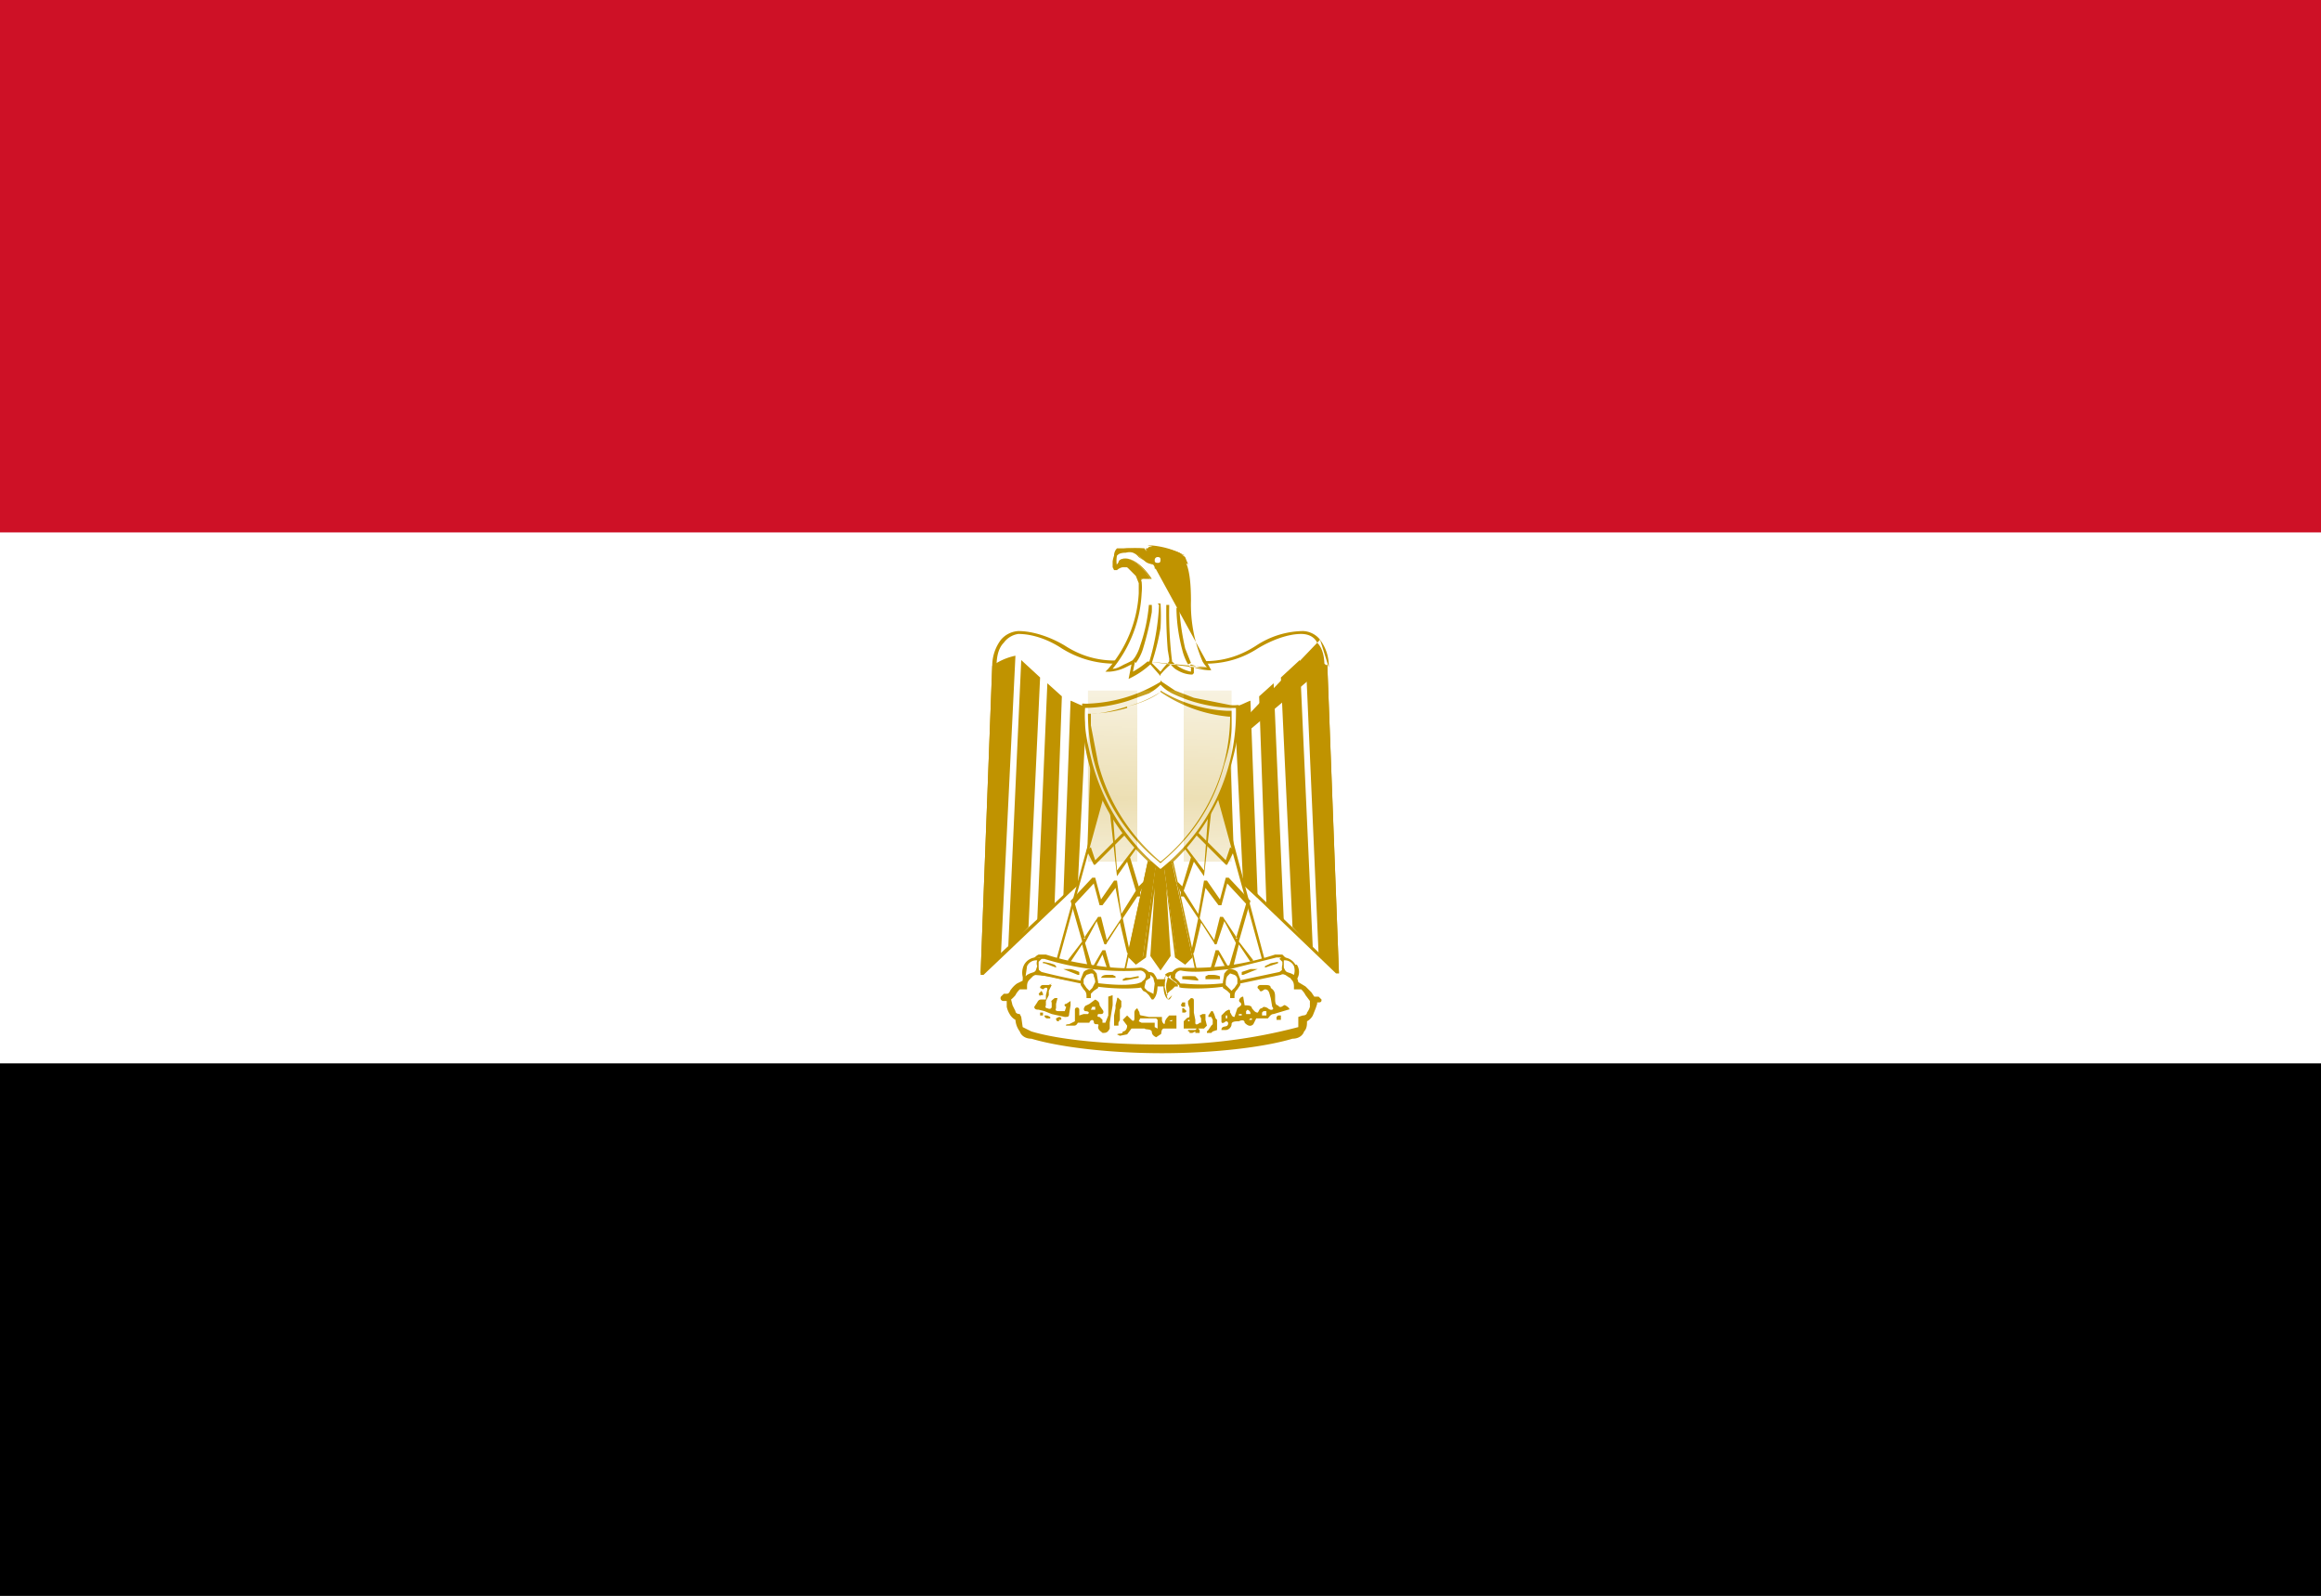 <svg width="16" height="11" fill="none" xmlns="http://www.w3.org/2000/svg"><rect width="100%" height="100%" fill="#333333" stroke="none"/><g clip-path="url(#a)"><path d="M0 0h16v11H0V0Z" fill="#000"/><path d="M0 0h16v7.33H0V0Z" fill="#fff"/><path d="M0 0h16v3.67H0V0Z" fill="#CE1126"/><path d="m8.01 5.54 1.22 1.17-.08-2.12c-.02-.32-.29-.24-.48-.13-.2.13-.43.13-.67.05-.24.08-.47.08-.67-.05-.2-.11-.46-.19-.48.13l-.08 2.12L8 5.54Z" fill="#fff"/><path fill-rule="evenodd" clip-rule="evenodd" d="M9.16 4.6a.3.3 0 0 0-.06-.19ZM8 5.55l1.21 1.16h.02v-.01l-.08-2.12M8 5.56 6.78 6.72h-.02v-.01l.08-2.12a.3.3 0 0 1 .06-.18.17.17 0 0 1 .12-.06c.1 0 .22.04.32.1.2.13.42.13.66.04.24.1.46.09.66-.04a.6.6 0 0 1 .32-.1c.04 0 .09.02.12.06m-.43.06c.1-.06.21-.1.3-.1.05 0 .09.02.11.06.03.03.05.08.05.16l.09 2.1-1.2-1.15h-.01L6.78 6.68l.09-2.09c0-.08.02-.13.05-.16a.15.15 0 0 1 .1-.06c.1 0 .21.04.3.1.21.13.44.13.68.05.24.08.47.08.67-.05Z" fill="#C09300"/><path d="M7 4.52 6.9 6.58l-.14.13.08-2.12A.42.42 0 0 1 7 4.52Zm.17.15-.08 1.72-.14.15.09-1.99.13.12Zm.15.13-.05 1.43-.12.12.07-1.64.1.09Zm.17.07L7.43 6.1l-.1.09.05-1.36c.03.01.08.04.11.04Zm.16 0L7.6 5.9l-.11.12.04-1.13h.12ZM9 4.52l.09 2.06.14.13-.08-2.12A.42.42 0 0 0 9 4.52Zm-.17.15.08 1.72.14.15-.09-1.99-.13.12Zm-.15.13.05 1.43.12.12-.07-1.64-.1.09Zm-.17.07.06 1.23.1.09-.05-1.36c-.03.01-.08.04-.11.04Zm-.16 0L8.4 5.9l.11.12-.04-1.13h-.12ZM8.06 5.78l.17.8-.06.06-.06-.05-.1-.71.05.71-.06.08-.06-.08.04-.71-.1.71-.05.05-.06-.06.17-.8h.12Z" fill="#C09300"/><path fill-rule="evenodd" clip-rule="evenodd" d="M7.94 5.77h.12l.18.81-.07.07-.07-.05-.06-.48.03.47-.07.1-.07-.1.03-.47-.06.48-.07.05-.07-.07.18-.81Zm.01.02-.17.79.05.04.05-.03.1-.72h.01l-.04.72.05.06.05-.06L8 5.88h.01l.1.7.05.04.05-.04-.17-.8h-.1Z" fill="#C09300"/><path d="m7.62 5.42-.34 1.25.46.07.2-.93-.32-.39Z" fill="#fff"/><path fill-rule="evenodd" clip-rule="evenodd" d="M7.61 5.42h.01l.33.38-.2.94s0 .01 0 0l-.47-.06h-.01v-.02l.34-1.24Zm.01.03-.33 1.2.45.08.2-.92-.32-.36Z" fill="#C09300"/><path fill-rule="evenodd" clip-rule="evenodd" d="m7.77 5.74-.22.22a.01.01 0 0 1-.01 0l-.05-.1.03-.02.03.09.2-.2.02.01Z" fill="#C09300"/><path fill-rule="evenodd" clip-rule="evenodd" d="m7.7 6.04-.05-.45h.02L7.7 6l.13-.17.01.01-.05.07.06.2.03-.03.01.01-.03.06v.03h-.02l-.1.15.05.24h-.02l-.05-.21-.09.14a.01.01 0 0 1-.02 0l-.05-.15-.08.15.05.17.07-.12s0-.01 0 0h.02l.05.18h-.02l-.05-.15-.07.13h-.02l-.05-.2-.08.12-.02-.01.1-.13-.08-.28.15-.16h.02l.04.15.09-.13h.02l.03.23.1-.16-.06-.2-.07.1-.02-.01Zm-.22.43-.07-.24.13-.14.04.15h.02l.09-.12.04.21-.1.15-.04-.16h-.02l-.1.15Z" fill="#C09300"/><path d="m8.38 5.42.34 1.25-.47.07-.2-.93.33-.39Z" fill="#fff"/><path fill-rule="evenodd" clip-rule="evenodd" d="M8.39 5.42h-.01l-.33.38.2.94s0 .01 0 0l.47-.06h.01v-.02L8.4 5.42Zm-.01.03.33 1.2-.45.08-.2-.92.32-.36Z" fill="#C09300"/><path fill-rule="evenodd" clip-rule="evenodd" d="m8.23 5.74.22.22a.01.01 0 0 0 .01 0l.05-.1-.03-.02-.03.09-.2-.2-.02.01Z" fill="#C09300"/><path fill-rule="evenodd" clip-rule="evenodd" d="m8.3 6.04.05-.45h-.02L8.3 6l-.13-.17-.01.01.05.07-.06.2-.03-.03-.01.01.03.06v.03h.02l.1.15-.05.24h.02l.05-.21.09.14a.01.01 0 0 0 .02 0l.05-.15.08.15-.05.17-.07-.12s0-.01 0 0h-.02l-.05.18h.02l.05-.15.07.13h.02l.05-.2.08.12.02-.01-.1-.13.08-.28-.15-.16h-.02l-.04.15-.09-.13h-.02l-.04.23-.1-.16.07-.2.07.1.02-.01Zm.22.43.07-.24-.13-.14-.04.15H8.4l-.09-.12-.04.21.1.15.04-.16h.02l.1.15Z" fill="#C09300"/><path d="M8 7.22c.35 0 .7-.03.9-.09.08-.01.08-.06.08-.12.08-.02.04-.13.1-.13-.06.02-.08-.1-.15-.08 0-.1-.1-.12-.18-.09-.17.06-.47.07-.75.07-.28-.01-.58-.01-.75-.07-.08-.03-.18-.02-.18.09-.07-.02-.09.1-.15.08.06 0 .02.1.1.13 0 .06 0 .1.09.12.2.06.54.09.89.09Z" fill="#fff"/><path fill-rule="evenodd" clip-rule="evenodd" d="M7.12 6.68c.04-.01.1 0 .14 0 .08.04.2.05.32.06a8.99 8.99 0 0 0 .84 0c.13 0 .24-.02.32-.05.05-.02.1-.02.14 0a.1.1 0 0 1 .07.08L9 6.8l.04.04.02.03h.03l.02.02c0 .01 0 .02-.02.02h-.01v.01l-.01.03-.02.05a.1.1 0 0 1-.04.04c0 .02 0 .05-.02.07-.01.03-.04.05-.08.05-.2.06-.55.1-.9.1s-.7-.04-.9-.1c-.04 0-.07-.02-.08-.05A.15.15 0 0 1 7 7.03a.1.1 0 0 1-.04-.04.16.16 0 0 1-.02-.05V6.9h-.02a.02.02 0 0 1-.02-.03l.02-.02h.02c.02 0 .02-.02.03-.03a.18.18 0 0 1 .04-.04l.04-.02c0-.02 0-.03.02-.05a.1.1 0 0 1 .05-.04Zm-.15.21.01.04.02.04c0 .01.01.02.03.02l.01.02.01.07.06.03c.2.06.54.09.89.09a3.63 3.63 0 0 0 .95-.12v-.07L8.98 7c.02 0 .03-.01.03-.02a.12.12 0 0 0 .02-.04v-.04L9 6.86a.14.14 0 0 0-.03-.04h-.05V6.8c0-.03-.01-.04-.02-.05a.07.07 0 0 0-.03-.03.18.18 0 0 0-.11.01m-1.79.16A.2.2 0 0 0 7 6.86a.14.14 0 0 1 .03-.04h.05V6.8c0-.03.01-.04.02-.05l.03-.03.11.01c.1.03.21.04.34.05l.27.02a17.7 17.7 0 0 1 .15 0 5.39 5.39 0 0 0 .76-.07" fill="#C09300"/><path d="M7.52 6.66c.11.02.24.03.34.02.06 0 .1.1-.02.12-.1.01-.25 0-.33-.02a3.9 3.9 0 0 1-.33-.07c-.1-.05-.03-.13.03-.12.08.03.2.06.3.07Zm.96 0c-.11.02-.24.03-.34.02-.06 0-.1.1.02.12.1.01.25 0 .33-.02l.33-.07c.1-.05.03-.13-.03-.12-.08.03-.2.06-.3.07Z" fill="#fff"/><path fill-rule="evenodd" clip-rule="evenodd" d="m7.18 6.7-.04-.03v-.04l.03-.02h.03a1.84 1.84 0 0 0 .66.08c.02 0 .04.02.04.04v.03l-.06.02c-.1.02-.25 0-.33-.01a3.9 3.9 0 0 1-.33-.07Zm.34-.05a1.81 1.81 0 0 1-.31-.07h-.05a.08.08 0 0 0-.04.04v.06l.05.04.33.07c.09.02.24.03.35.02a.1.1 0 0 0 .06-.03.06.06 0 0 0 .02-.05c0-.03-.04-.06-.07-.06-.1.01-.23 0-.34-.02Zm1.36.03-.05.04-.33.07c-.09.02-.24.03-.35.02a.1.1 0 0 1-.06-.03.06.06 0 0 1-.02-.05.07.07 0 0 1 .07-.06 1.81 1.81 0 0 0 .65-.09h.05l.04.04v.06ZM8.8 6.6h.03l.03.03v.04l-.04.03-.33.07a1.3 1.3 0 0 1-.33.01c-.03 0-.05 0-.05-.02-.01 0-.02-.02-.01-.03 0-.02.02-.04.04-.04.1.02.23 0 .34-.01l.32-.08Z" fill="#C09300"/><path d="M7.17 6.6c-.1 0-.13.1-.1.15 0-.03.07-.03.08-.06.02-.04-.01-.04.02-.08Zm.34.28c0-.06.05-.05.05-.11 0-.03-.01-.08-.04-.08s-.06.03-.06.06c-.01.06.05.07.05.13Zm.4-.17c.08 0 .07.12.03.17 0-.04-.07-.05-.07-.08 0-.05.07-.05.04-.09Zm.92-.1c.1-.02.13.08.1.14 0-.03-.07-.03-.08-.06-.02-.04.01-.04-.02-.08Zm-.34.27c0-.06-.05-.05-.05-.11 0-.03.01-.08.04-.08s.06.03.06.06c.01.06-.05.07-.05.13Zm-.4-.17c-.08 0-.07.12-.03.17 0-.04.07-.05.07-.08 0-.05-.07-.05-.04-.09Z" fill="#fff"/><path fill-rule="evenodd" clip-rule="evenodd" d="M7.06 6.65a.1.1 0 0 1 .1-.05h.02v.01l-.02.02v.04a.1.1 0 0 1 0 .03l-.02.02-.03.01-.02.01-.01.02h-.02a.12.12 0 0 1 0-.11Zm.01.08.01-.07a.07.07 0 0 1 .07-.04.06.06 0 0 0 0 .04l-.01.03-.01.01-.03.01-.02.01Zm1.78-.11v.05l.01.02.01.01.03.01.02.01a.1.1 0 0 0 0-.06.07.07 0 0 0-.07-.04Zm.09.03c.02.03.02.07 0 .1v.01h-.02v-.02h-.03l-.03-.02a.05.05 0 0 1-.02-.02.1.1 0 0 1 0-.05v-.02l-.02-.02.01-.01a.1.1 0 0 1 .1.05Zm-1.47.05a.07.07 0 0 1 .05-.02c.02 0 .03.02.04.03l.01.06v.04l-.03.02-.02.02v.03h-.03c0-.03 0-.04-.02-.06l-.02-.03v-.04l.02-.05Zm.04.13.02-.02.01-.02.01-.02a.1.1 0 0 0-.01-.04c0-.02-.01-.02-.02-.02l-.03.01-.02.03v.03l.02.03.02.02Zm.95-.1a.1.1 0 0 0-.01.04v.02l.02.02.02.02a.17.17 0 0 1 .02-.02l.02-.03v-.03s0-.02-.02-.03l-.03-.01-.02.02Zm.05.15c0-.03 0-.04.02-.06l.02-.03v-.04l-.02-.05a.07.07 0 0 0-.05-.02c-.02 0-.03.02-.04.03l-.01.06v.04l.03.02.02.02v.03h.03ZM7.9 6.7c.03 0 .05 0 .06.02a.1.1 0 0 1 .02.05c0 .04 0 .09-.03.12h-.01l-.02-.03-.02-.02-.02-.01-.02-.03c0-.03.02-.04.03-.05l.01-.02V6.7Zm.03.02.02.02.01.04-.01.08v-.01l-.04-.02-.02-.02V6.8l.01-.04.03-.02v-.02Zm.1 0a.07.07 0 0 1 .06-.02h.01v.04c.02.02.04.03.04.06m-.1-.08a.1.1 0 0 0-.02.05Zm-.02.05c0 .04 0 .09.03.12Zm.03.09a.16.16 0 0 1-.01-.08l.01-.04.02-.02v.02l.02.02c.02.01.03.02.03.04H8.1l-.02.02a.15.15 0 0 0-.04.04Zm.03 0-.01.02-.01.01h-.01m.03-.03.02-.02Zm.02-.02Zm0 0 .02-.01Zm.02-.01.02-.03Z" fill="#C09300"/><path d="M7.2 6.64c.02 0 .07 0 .08.03l-.09-.03Zm.13.04a.3.3 0 0 1 .1.03l-.1-.03Zm.51.06-.1.01.1-.01Zm-.15 0c-.02-.02-.07-.02-.1 0h.1Zm1.12-.1c-.03 0-.07 0-.09.03l.09-.03Zm-.14.04a.3.3 0 0 0-.1.03l.1-.03Zm-.51.06.1.01-.1-.01Zm.15 0c.02-.02.07-.02.1 0h-.1Z" fill="#fff"/><path fill-rule="evenodd" clip-rule="evenodd" d="m7.2 6.64.08.03v-.01l-.01-.01-.03-.01-.05-.01v.01Zm1.56 0 .05-.01v.01l-.09.03v-.01l.04-.02Zm-.09.04-.1.04h-.01V6.7l.06-.02h.05Zm-1.34 0 .1.04h.01V6.7a.27.27 0 0 0-.06-.02h-.05Zm.34.04.02.01v.01h-.1c.01-.02.03-.02.05-.02h.03Zm.74.03v-.02a.13.13 0 0 0-.05-.01h-.03l-.02.01v.02h.1Zm-.26-.02a.66.66 0 0 1 .09 0l.02.02v.01l-.1-.01h-.01v-.02Zm-.3 0v.01l-.1.02h-.01v-.01l.02-.01h.03l.05-.01Z" fill="#C09300"/><path d="m7.17 6.87-.01-.02.02-.02.01.02v.01h-.02Zm.98.07-.01-.01.01-.02h.02v.03h-.02Zm0 .04v-.03h.01l.02.02-.01.01h-.02Zm-.9-.2-.02.01h-.04s-.02 0-.02.02l.02.01c.01-.01.03-.02.03 0l-.01.04v.03h-.03c-.01 0-.02 0-.03.02l-.02.03c0 .02.02.02.03.02l.04.01.05.02.09.02c.02 0 .03 0 .03-.02l.01-.06V6.9l-.03.02c-.02 0-.01.02 0 .02l-.01.03H7.3c-.01 0-.03 0-.02-.02v-.03l.01-.04h-.02c-.01.01-.03.02-.02.03v.03c0 .01-.01.02-.03.01 0 0-.02 0-.01-.02V6.9l.02-.04v-.03l.02-.04h-.01Zm-.07.14c.01 0 .01 0 0 0v.01-.01ZM7.17 7v-.02h.02V7h-.02Zm.05.02A.02.02 0 0 1 7.2 7L7.22 7l.02.01v.01h-.02Zm1.58 0v-.01L8.81 7h.02v.03H8.8Zm-1.5.02c-.01 0-.02 0-.02-.02l.02-.01c.02 0 .02.02.01.02H7.3Zm.38.02V7l.01-.05v-.02l.01-.04s0-.02.01-.01l.02.02v.04l-.01.02v.07l-.01.02v.02h-.03Zm.53-.18-.02.02v.02l.01.03V7c0 .02-.01.01-.02.02l-.02.02v.05c0 .01 0 0 0 0h.14l.02-.02-.01-.04v-.04h-.02l-.02.01.01.02v.03h-.01c-.01.01-.03.02-.03 0v-.02l-.01-.05V6.9c0-.01 0-.02-.02-.02Zm-.01.15v.01h-.01v-.01Zm-.53-.17-.03.01v.13l-.02.05H7.6v-.02l-.02-.02c-.01 0-.02 0-.01-.02h.02c.02 0 .02-.02.01-.03l-.02-.03c0-.02-.01-.03-.03-.04l-.04.03-.02.01c-.01 0-.03.03-.01.04 0 0 .04 0 .02.02h-.03L7.44 7v-.04c0-.02-.03-.02-.03 0v.08l-.04.02s-.03 0-.02.01h.05c.01 0 .02 0 .03-.02h.08c0-.01.02-.03.03-.01 0 .02.01.02.02.02.02 0 .01.01.01.02 0 .02.02.03.03.04h.01c.02 0 .03-.01.04-.03v-.04l.01-.06.01-.06a.7.7 0 0 0 0-.04v-.01Zm-.12.08v.02c.01 0 .01 0 0 0h-.03l.01-.02h.02Zm1.17-.15h-.03c-.02 0-.03.02-.01.03.01.03.03 0 .04 0 .03 0 .03.03.04.06l.01.06c.02.02-.01.03-.03.01 0 0-.03-.02-.04 0-.02 0-.02.02-.03.03-.02 0-.03-.02-.04-.03 0-.02-.03-.02-.05-.02l-.01-.06c-.02 0-.04.03-.02.04.02.02-.01.03-.02.04l-.02.06c-.02 0-.02-.02-.03-.03 0-.03-.01-.02-.03-.01L8.42 7v.04c0 .02.02.01.03 0 .02 0 .02.02.01.03-.01.01-.04 0-.04.03h.03c.02 0 .04-.02.04-.04s.03-.02.05-.02c.02-.01.04-.01.04.01.02.02.04.03.06.01l.02-.04h.08c.01-.01.02-.03.04-.03l.1-.03c.02 0 0-.02-.02-.03-.01-.01-.03.03-.05 0-.02 0-.02-.03-.02-.05 0-.03 0-.05-.03-.07 0-.02-.02-.02-.04-.02Zm-.12.17c.02.01.02.02.02.03h-.03v-.02Zm.11.01h.02V7H8.7v-.02Zm-.15 0v.03L8.54 7v-.01h.02Zm-.1.03v.02h-.01V7Zm.16.02h.01v.01h-.02l.01-.01Zm-.3.09.01-.01.02-.03.01-.01v-.03l-.01-.02h-.02V7l.02-.03h.01l.01.02.01.03.01.01V7.1l-.03.01-.01.01h-.03Zm-.12 0h-.01V7.1h.05l.01-.01h.01l.01.01v.02h-.03v-.01l-.02.01H8.2Zm-.36-.16s-.02.01-.02.03v.04c0 .02-.01.02-.02.01L7.77 7l-.03.03.03.04c0 .02-.01.04-.03.04 0 .02-.02.01-.04.02l.02.01.05-.01.03-.04h.09c.01.01.04 0 .05.02 0 .02.01.03.03.04L8 7.13c.01 0 0-.03.02-.04h.09V7h-.05c-.01.01-.03.03-.03.05 0 .02-.02 0-.02-.02v-.02h-.09L7.87 7c-.02 0-.01-.02-.02-.03Zm.04.07h.09l.01.01v.06l-.02-.01v-.03h-.09l-.02-.01.01-.02h.02Zm.2 0v.02h-.02l.02-.01Z" fill="#C09300"/><path d="m8.22 4.64-.02-.07c.03.04.15.05.15.05-.07-.04-.14-.28-.13-.48 0-.2-.03-.27-.06-.3-.03-.03-.15-.07-.22-.07-.04 0-.04.03-.04.03-.08-.02-.15-.03-.19 0-.03.02-.04.14-.02.12.06-.05.11 0 .15.05.03.04.03.17-.02.33-.04.16-.17.32-.17.32.07 0 .17-.06.17-.06l-.03.1c.08-.04.14-.1.14-.1l.07.08.07-.07s.06.06.15.07Z" fill="#fff"/><path fill-rule="evenodd" clip-rule="evenodd" d="M7.91 3.76h.03a.58.58 0 0 1 .19.05l.04.02m-.26-.07-.02.02Zm-.02.02Zm0 0a.54.54 0 0 0-.1 0H7.7a.07.07 0 0 0-.02.05.2.2 0 0 0-.01.04v.04l.01.02h.02a.08.08 0 0 1 .04-.02h.03l.06.06.02.05v.07a.87.87 0 0 1-.21.52l-.02.02h.03a.3.3 0 0 0 .11-.03l.04-.02-.02.1.02-.01a.58.58 0 0 0 .13-.09l.07.08v-.01a.52.52 0 0 1 .07-.07.23.23 0 0 0 .03.03c.03.02.07.04.12.04l.01-.01V4.6a.36.36 0 0 0 .1.02h.02m-.03-.02a.23.23 0 0 1-.03-.04 1 1 0 0 1-.08-.42c0-.2-.03-.26-.05-.29l-.04-.02a.56.56 0 0 0-.18-.05h-.02v.01a.02.02 0 0 0 0 .01v.02H7.9a.54.54 0 0 0-.11-.03c-.03 0-.06 0-.07.02l-.02.02a.18.18 0 0 0 0 .07.1.1 0 0 1 .04-.02l.04.01.07.07.02.05a.4.4 0 0 1 0 .08.89.89 0 0 1-.2.52c.03 0 .06-.02.08-.03a.59.59 0 0 0 .06-.03l.02-.02-.02.1a.59.59 0 0 0 .1-.07m0 0h.02l.07.07a.63.63 0 0 1 .06-.07h.02a.26.26 0 0 0 .13.07V4.6L8.2 4.6v-.01l.01-.01.03.01a.34.34 0 0 0 .08.02" fill="#C09300"/><path fill-rule="evenodd" clip-rule="evenodd" d="M7.98 4.16H8a1.32 1.32 0 0 1 0 .17 1.62 1.62 0 0 1-.06.24h-.02a1.6 1.6 0 0 0 .07-.4Zm-.06.01h.02a.48.48 0 0 1 0 .05 2.1 2.1 0 0 1-.06.25.32.32 0 0 1-.05.1l-.02-.02a.3.3 0 0 0 .05-.1 1.15 1.15 0 0 0 .06-.28Zm.12 0h.02v.01a2.66 2.66 0 0 0 .02.38l-.02.01v-.03l-.01-.06a3.24 3.24 0 0 1-.01-.3Zm.07.02h.02v.01a1.78 1.78 0 0 0 .04.27l.04.1-.02.01a.38.38 0 0 1-.04-.1 1.17 1.17 0 0 1-.04-.28Z" fill="#C09300"/><path d="M7.86 4.03a.15.15 0 0 0-.02-.06c-.04-.06-.09-.1-.15-.05 0 0 .02-.07.07-.07.03 0 .1.03.17.14h-.06c-.02.02-.01.04-.01.04Zm-.17-.2.02-.03c.04-.03.11-.02.2 0 0 0-.01-.03.03-.03.07 0 .19.04.22.07l.03.05c-.02-.03-.07-.03-.08-.03l-.06.01s-.03 0-.04.02c0 0 0 .03-.02.03l-.02-.01-.02-.02c-.02 0-.05-.01-.09-.05-.04-.03-.06-.04-.1-.03-.06 0-.07.03-.07.03Z" fill="#C09300"/><path fill-rule="evenodd" clip-rule="evenodd" d="M7.9 3.8a.55.55 0 0 0-.11-.01l-.08.01-.01.02a.1.1 0 0 1 .05-.02h.06l.05.04a.3.3 0 0 0 .05.04h.04l.01.01v.01h.01v.01H8V3.9a.2.2 0 0 1 .01-.02h.02l.02-.01m-.11-.1h-.02l-.01.02a.03.03 0 0 0 0 .01m-.23.04.01-.03.02-.01c.02-.02.05-.02.08-.02s.07 0 .11.02v-.02h.01l.03-.01a.57.57 0 0 1 .19.04l.04.03.02.05-.04-.02H8.1a.24.24 0 0 0-.06.01h-.02v.02H8a.2.2 0 0 1-.01.02h-.03V3.9a.06.06 0 0 1-.01-.01s0-.01 0 0l-.05-.02a.3.3 0 0 1-.05-.03.17.17 0 0 0-.05-.04h-.06a.1.1 0 0 0-.05.02.06.06 0 0 0-.01.01Zm.25.15c-.07-.11-.14-.14-.17-.14-.02 0-.04.02-.05.04v.02c0-.01.01-.02.03-.02h.04l.06.07.02.04.01-.01h.06Zm0 0a.25.25 0 0 0-.04 0h-.01c-.02.01-.02.02-.02.03 0-.03-.01-.04-.02-.05a.17.17 0 0 0-.07-.06l-.03-.01c-.02 0-.03 0-.04.02h-.01a.23.23 0 0 1 0-.02l.02-.02c0-.02.02-.03.05-.03.03 0 .1.02.18.14Z" fill="#C09300"/><path d="M7.98 3.88c.01 0 .02 0 .02-.02 0-.01 0-.02-.02-.02a.02.02 0 0 0-.02.02c0 .01 0 .02.02.02ZM8 6c.58-.46.53-1.14.53-1.14h-.05c-.12 0-.4-.06-.47-.15-.08.08-.37.16-.5.16h-.04S7.42 5.53 8 6Z" fill="#fff"/><path fill-rule="evenodd" clip-rule="evenodd" d="m8 4.69.01.01.09.06.13.05.25.05a.2.2 0 0 0 .05 0h.01-.01.01a.5.5 0 0 1 0 .03v.09c0 .07-.02.17-.05.28-.06.23-.2.52-.48.75H8a1.4 1.4 0 0 1-.54-1.14h.01-.01v-.02h.01a.2.2 0 0 0 .04 0A1.03 1.03 0 0 0 8 4.7v-.01Zm-.52.19a.72.72 0 0 0 0 .1c0 .07.02.16.05.28.06.22.19.5.47.73a1.38 1.38 0 0 0 .52-1.11h-.04a1.03 1.03 0 0 1-.4-.1.29.29 0 0 1-.08-.06.34.34 0 0 1-.08.06l-.14.05a1.05 1.05 0 0 1-.3.05Z" fill="#C09300"/><path fill-rule="evenodd" clip-rule="evenodd" d="M8 4.76a.98.98 0 0 0 .46.14h.03V5c0 .09-.02.18-.05.27-.07.27-.22.5-.44.68a1.31 1.31 0 0 1-.5-1.03h.03c.05 0 .15-.02.24-.05.09-.02.18-.06.23-.1Zm-.23.12a1 1 0 0 1-.25.04V5l.05.26c.07.27.22.5.43.68a1.3 1.3 0 0 0 .48-1h-.01A1 1 0 0 1 8 4.77a.79.79 0 0 1-.23.1Z" fill="#C09300"/><mask id="b" style="mask-type:luminance" maskUnits="userSpaceOnUse" x="7" y="4" width="2" height="2"><path d="M8.48 4.92h-.02A.92.92 0 0 1 8 4.77a1.04 1.04 0 0 1-.48.15v.07c0 .1.02.18.05.27.07.27.22.5.43.67a1.3 1.3 0 0 0 .48-1.01Z" fill="#fff"/></mask><g mask="url(#b)"><path d="M7.51 4.76h.33v1.18H7.5V4.76Z" fill="#C09300"/><path fill-rule="evenodd" clip-rule="evenodd" d="M7.84 4.76h.32v1.18h-.32V4.76Z" fill="#fff"/><path fill-rule="evenodd" clip-rule="evenodd" d="M8.16 4.76h.33v1.18h-.33V4.76Z" fill="#C09300"/></g></g><defs><clipPath id="a"><path fill="#fff" d="M0 0h16v11H0z"/></clipPath></defs></svg>
